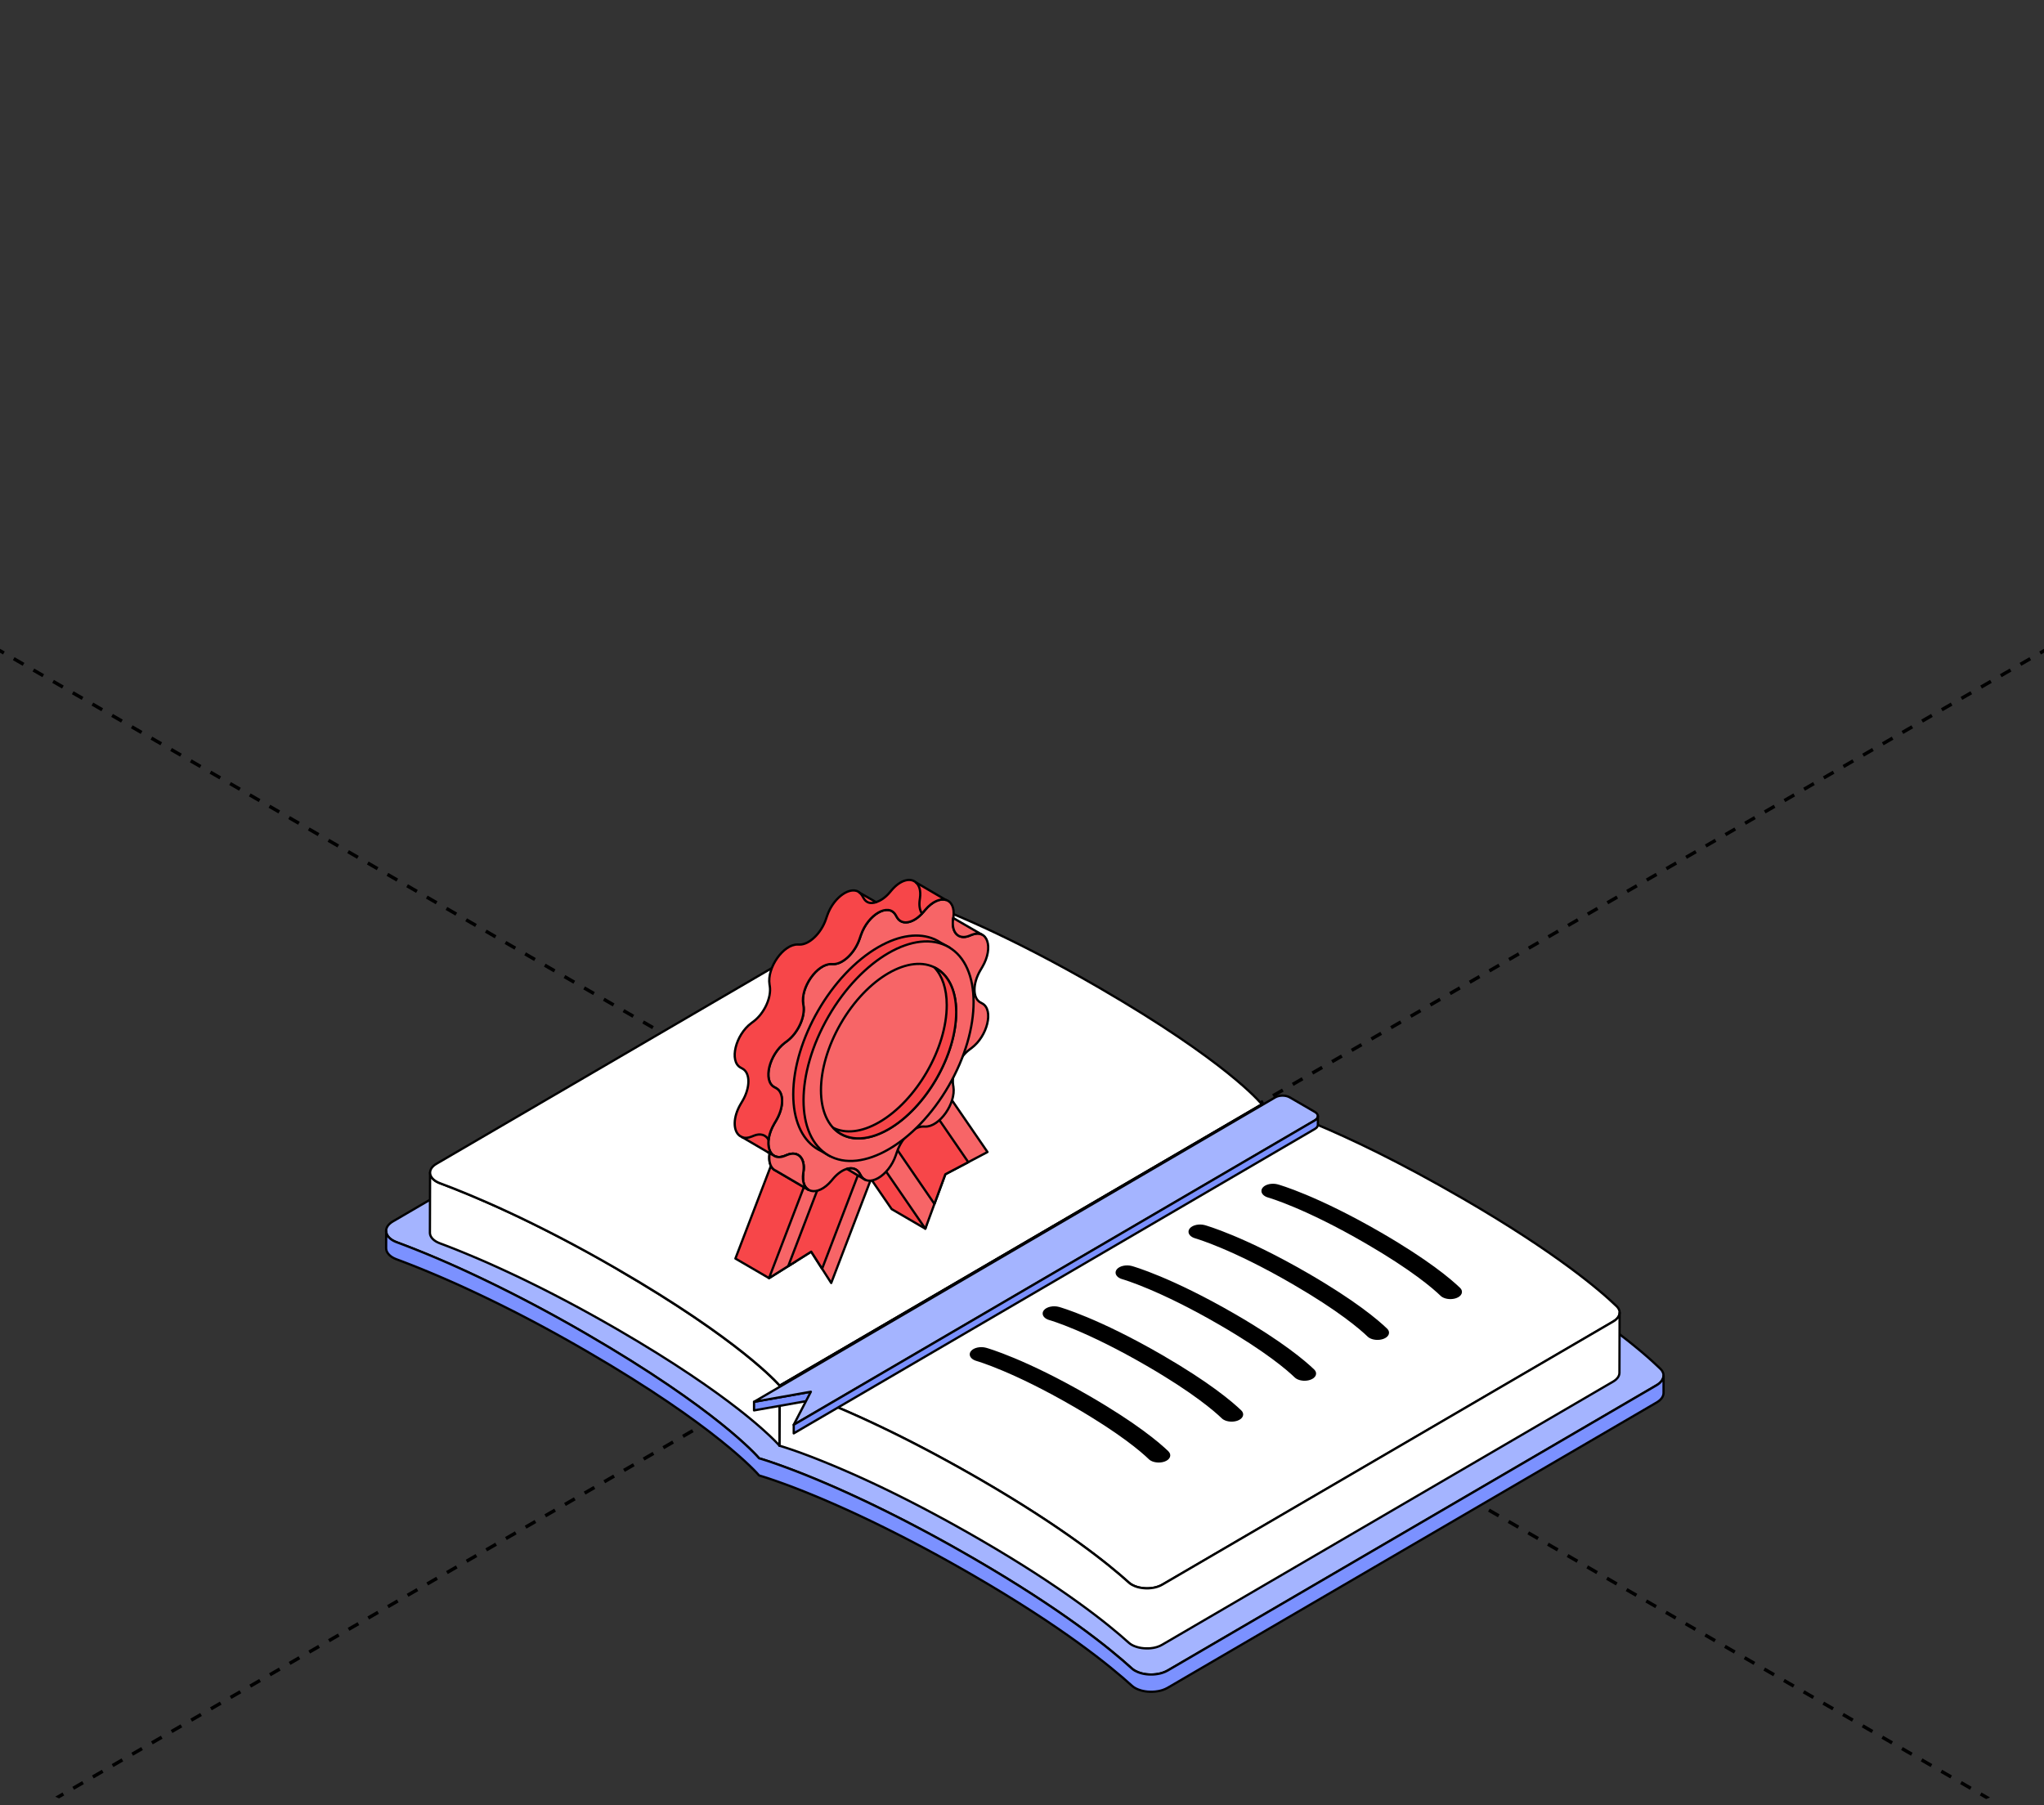 <?xml version="1.0" encoding="UTF-8"?> <svg xmlns="http://www.w3.org/2000/svg" width="360" height="318" viewBox="0 0 360 318" fill="none"><rect x="0" y="0" width="360" height="318" fill="#333333" stroke="none"/><g clip-path="url(#clip0_7694_3317)"><path d="M-441 -139.953L800.626 576.816" stroke="black" stroke-width="0.6" stroke-linejoin="round" stroke-dasharray="2 2"></path><path d="M801 -139.953L-440.626 576.816" stroke="black" stroke-width="0.6" stroke-linejoin="round" stroke-dasharray="2 2"></path><path d="M263.527 220.803C281.117 231 289.325 238.089 292.419 241.1C293.376 242.031 293.106 243.228 291.777 244.004L205.662 294.261C204.026 295.214 201.435 295.191 199.887 294.294C199.684 294.175 199.499 294.042 199.337 293.897C195.512 290.415 187.068 283.556 171.487 274.523C148.498 261.193 134.442 257.1 133.704 256.885C133.33 256.455 126.245 248.29 103.261 234.964C87.676 225.928 75.857 221.037 69.86 218.823C69.606 218.731 69.377 218.623 69.174 218.504C67.63 217.607 67.575 216.098 69.211 215.145L155.322 164.891C156.651 164.117 158.711 163.953 160.313 164.506C165.501 166.297 177.712 171.05 195.301 181.247C219.128 195.063 225.416 202.764 225.744 203.169C226.442 203.361 239.701 206.991 263.527 220.807V220.803Z" fill="#A4B4FF" stroke="black" stroke-width="0.4" stroke-miterlimit="10" stroke-linejoin="round"></path><path d="M292.978 242.435C292.974 242.476 292.971 242.517 292.963 242.558C292.955 242.595 292.945 242.632 292.934 242.669C292.922 242.71 292.911 242.751 292.9 242.791C292.889 242.825 292.871 242.858 292.856 242.891C292.837 242.936 292.819 242.98 292.797 243.021C292.782 243.051 292.76 243.08 292.741 243.11C292.712 243.162 292.678 243.21 292.642 243.258C292.62 243.285 292.597 243.314 292.575 243.34C292.52 243.407 292.461 243.47 292.398 243.533C292.376 243.555 292.354 243.581 292.328 243.603C292.287 243.641 292.243 243.678 292.199 243.711C292.162 243.741 292.125 243.77 292.084 243.8C292.036 243.833 291.984 243.87 291.933 243.904C291.881 243.937 291.833 243.97 291.778 244.004L205.663 294.261C205.537 294.335 205.404 294.402 205.268 294.461C205.227 294.48 205.19 294.495 205.15 294.513C205.043 294.558 204.932 294.602 204.817 294.639C204.777 294.654 204.74 294.669 204.699 294.68C204.629 294.702 204.555 294.721 204.485 294.743C204.43 294.758 204.378 294.773 204.323 294.787C204.245 294.806 204.168 294.821 204.09 294.835C204.038 294.847 203.987 294.858 203.935 294.865C203.78 294.891 203.625 294.914 203.466 294.932C203.418 294.936 203.366 294.939 203.318 294.943C203.226 294.951 203.134 294.958 203.041 294.962C202.982 294.962 202.923 294.965 202.864 294.965C202.79 294.965 202.713 294.965 202.639 294.965C202.576 294.965 202.514 294.965 202.454 294.962C202.384 294.962 202.314 294.954 202.248 294.951C202.185 294.947 202.122 294.939 202.059 294.936C201.993 294.928 201.923 294.921 201.856 294.914C201.794 294.906 201.734 294.899 201.675 294.888C201.601 294.877 201.531 294.865 201.461 294.851C201.406 294.84 201.35 294.828 201.295 294.817C201.21 294.798 201.125 294.776 201.04 294.754C200.996 294.743 200.948 294.732 200.904 294.717C200.756 294.673 200.616 294.625 200.475 294.572C200.453 294.565 200.435 294.554 200.413 294.546C200.228 294.472 200.051 294.387 199.884 294.294C199.682 294.176 199.497 294.042 199.335 293.897C195.509 290.416 187.065 283.556 171.483 274.524C170.83 274.146 170.188 273.775 169.549 273.411C169.446 273.352 169.339 273.293 169.235 273.233C168.626 272.889 168.028 272.551 167.433 272.217C167.319 272.154 167.204 272.092 167.09 272.025C166.492 271.691 165.897 271.361 165.31 271.042C165.244 271.005 165.181 270.971 165.115 270.934C164.542 270.623 163.981 270.315 163.423 270.019C163.357 269.985 163.294 269.948 163.228 269.915C162.659 269.611 162.098 269.314 161.544 269.021C161.437 268.966 161.33 268.91 161.223 268.854C160.68 268.569 160.145 268.291 159.617 268.016C159.524 267.968 159.436 267.924 159.347 267.875C158.801 267.593 158.258 267.316 157.73 267.048C157.73 267.048 157.723 267.048 157.719 267.045C157.184 266.774 156.659 266.514 156.142 266.255C156.054 266.211 155.965 266.166 155.88 266.125C155.386 265.881 154.902 265.643 154.422 265.41C154.329 265.365 154.241 265.321 154.148 265.276C153.665 265.042 153.188 264.813 152.719 264.59C152.668 264.564 152.616 264.542 152.565 264.516C152.114 264.301 151.667 264.093 151.232 263.889C151.176 263.864 151.121 263.838 151.065 263.811C150.618 263.604 150.179 263.4 149.747 263.203C149.666 263.166 149.581 263.129 149.5 263.088C149.075 262.896 148.662 262.706 148.252 262.525C148.182 262.495 148.115 262.466 148.049 262.432C147.632 262.247 147.218 262.065 146.819 261.887C146.812 261.887 146.808 261.883 146.801 261.88C146.395 261.702 145.999 261.531 145.608 261.364C145.546 261.338 145.479 261.308 145.416 261.283C145.047 261.123 144.685 260.971 144.331 260.823C144.264 260.793 144.198 260.767 144.131 260.738C143.777 260.589 143.426 260.445 143.09 260.304C143.057 260.289 143.024 260.278 142.99 260.263C142.662 260.13 142.344 260 142.03 259.874C141.99 259.859 141.949 259.841 141.909 259.825C141.676 259.733 141.447 259.64 141.222 259.551C141.155 259.525 141.096 259.503 141.034 259.477C140.919 259.432 140.805 259.388 140.694 259.344C140.491 259.266 140.291 259.188 140.099 259.113C139.992 259.073 139.881 259.032 139.778 258.991C139.579 258.917 139.387 258.843 139.198 258.772C139.11 258.739 139.021 258.706 138.933 258.672C138.67 258.572 138.416 258.48 138.172 258.39C138.168 258.39 138.164 258.39 138.161 258.387C137.91 258.294 137.67 258.209 137.437 258.124C137.363 258.098 137.293 258.071 137.223 258.046C137.068 257.99 136.921 257.938 136.777 257.886C136.699 257.861 136.625 257.834 136.551 257.808C136.418 257.764 136.293 257.72 136.167 257.675C136.101 257.653 136.031 257.627 135.968 257.604C135.842 257.56 135.724 257.523 135.606 257.482C135.554 257.463 135.503 257.449 135.455 257.43C135.299 257.378 135.152 257.33 135.015 257.286C135.015 257.286 135.011 257.286 135.008 257.286C134.867 257.241 134.738 257.2 134.62 257.159C134.583 257.149 134.553 257.137 134.521 257.13C134.443 257.104 134.369 257.082 134.302 257.059C134.265 257.048 134.236 257.037 134.203 257.03C134.144 257.011 134.092 256.996 134.04 256.981C134.014 256.974 133.989 256.967 133.966 256.959C133.919 256.944 133.878 256.933 133.841 256.922C133.826 256.918 133.812 256.915 133.8 256.911C133.76 256.9 133.726 256.889 133.704 256.881C133.331 256.451 126.246 248.286 103.262 234.96C102.807 234.697 102.354 234.438 101.907 234.178C101.759 234.092 101.615 234.011 101.467 233.925C101.164 233.755 100.865 233.581 100.566 233.414C100.396 233.318 100.23 233.225 100.06 233.128C99.784 232.973 99.51 232.821 99.237 232.668C99.064 232.572 98.894 232.476 98.72 232.379C98.45 232.231 98.181 232.083 97.915 231.935C97.749 231.846 97.586 231.753 97.424 231.664C97.133 231.504 96.845 231.349 96.56 231.193C96.427 231.119 96.29 231.045 96.157 230.974C95.737 230.748 95.323 230.522 94.909 230.303C94.902 230.3 94.895 230.295 94.884 230.292C94.482 230.077 94.082 229.865 93.684 229.654C93.551 229.584 93.418 229.513 93.285 229.447C93.016 229.306 92.742 229.161 92.476 229.024C92.325 228.946 92.17 228.865 92.019 228.786C91.775 228.66 91.528 228.534 91.287 228.408C91.132 228.327 90.978 228.249 90.822 228.171C90.578 228.049 90.339 227.922 90.099 227.804C89.955 227.73 89.811 227.659 89.667 227.585C89.401 227.452 89.142 227.322 88.88 227.192C88.766 227.137 88.651 227.077 88.537 227.018C88.164 226.832 87.795 226.651 87.433 226.469C87.403 226.454 87.374 226.439 87.341 226.425C87.008 226.261 86.68 226.102 86.351 225.942C86.229 225.883 86.107 225.828 85.989 225.768C85.753 225.653 85.516 225.542 85.284 225.427C85.151 225.364 85.022 225.301 84.892 225.238C84.675 225.134 84.461 225.03 84.246 224.93C84.114 224.867 83.977 224.804 83.844 224.741C83.63 224.641 83.419 224.541 83.213 224.445C83.087 224.385 82.962 224.326 82.84 224.27C82.611 224.163 82.385 224.059 82.16 223.955C82.061 223.911 81.961 223.862 81.865 223.818C81.544 223.673 81.23 223.529 80.92 223.388C80.875 223.369 80.835 223.351 80.79 223.329C80.521 223.206 80.255 223.087 79.993 222.969C79.889 222.924 79.79 222.88 79.686 222.832C79.487 222.742 79.288 222.654 79.092 222.568C78.978 222.516 78.863 222.468 78.752 222.42C78.571 222.342 78.39 222.261 78.213 222.187C78.099 222.138 77.988 222.086 77.874 222.038C77.693 221.96 77.515 221.882 77.342 221.808C77.239 221.764 77.135 221.719 77.035 221.675C76.843 221.593 76.651 221.512 76.463 221.434C76.382 221.4 76.301 221.367 76.223 221.334C75.957 221.222 75.695 221.111 75.44 221.007C75.407 220.993 75.378 220.981 75.344 220.967C75.123 220.874 74.901 220.785 74.687 220.696C74.599 220.659 74.517 220.625 74.429 220.592C74.266 220.525 74.107 220.462 73.952 220.399C73.86 220.362 73.772 220.325 73.683 220.292C73.535 220.232 73.387 220.173 73.243 220.114C73.155 220.08 73.066 220.043 72.981 220.01C72.926 219.988 72.871 219.965 72.819 219.947C72.756 219.921 72.697 219.899 72.634 219.877C72.479 219.813 72.324 219.754 72.173 219.694C72.073 219.657 71.973 219.617 71.877 219.58C71.726 219.521 71.582 219.465 71.438 219.409C71.349 219.376 71.257 219.339 71.168 219.306C71.013 219.246 70.858 219.187 70.71 219.131C70.64 219.105 70.57 219.079 70.504 219.053C70.29 218.971 70.079 218.894 69.876 218.82C69.78 218.783 69.688 218.745 69.599 218.705C69.562 218.69 69.525 218.675 69.492 218.657C69.385 218.605 69.285 218.553 69.189 218.501C68.414 218.052 68.015 217.448 68.015 216.836L68.008 219.858C68.008 220.47 68.407 221.074 69.182 221.523C69.278 221.578 69.378 221.63 69.485 221.679C69.518 221.693 69.555 221.708 69.592 221.723C69.647 221.749 69.703 221.775 69.762 221.797C69.795 221.812 69.832 221.823 69.869 221.838C70.072 221.912 70.282 221.99 70.496 222.072C70.563 222.097 70.637 222.123 70.703 222.149C70.851 222.205 71.002 222.264 71.157 222.324C71.246 222.357 71.338 222.394 71.43 222.428C71.575 222.483 71.722 222.539 71.87 222.598C71.966 222.635 72.066 222.672 72.165 222.713C72.317 222.772 72.468 222.832 72.623 222.891C72.738 222.936 72.856 222.984 72.974 223.028C73.059 223.061 73.144 223.095 73.232 223.132C73.38 223.191 73.528 223.25 73.675 223.31C73.764 223.347 73.853 223.38 73.941 223.417C74.104 223.484 74.27 223.551 74.436 223.618C74.514 223.651 74.591 223.681 74.669 223.714C74.883 223.803 75.104 223.892 75.326 223.985C75.363 223.999 75.396 224.015 75.433 224.029C75.691 224.137 75.954 224.244 76.219 224.359C76.293 224.389 76.367 224.422 76.441 224.452C76.637 224.533 76.829 224.615 77.028 224.7C77.128 224.745 77.231 224.789 77.335 224.83C77.512 224.908 77.689 224.982 77.87 225.06C77.981 225.108 78.091 225.156 78.202 225.205C78.383 225.283 78.564 225.364 78.749 225.442C78.859 225.49 78.97 225.538 79.085 225.591C79.288 225.679 79.491 225.768 79.698 225.861C79.793 225.905 79.889 225.946 79.986 225.987C80.262 226.109 80.543 226.235 80.827 226.365C80.857 226.38 80.886 226.391 80.916 226.406C81.226 226.547 81.544 226.691 81.865 226.84C81.965 226.885 82.068 226.933 82.168 226.981C82.389 227.085 82.614 227.188 82.843 227.292C82.965 227.348 83.091 227.407 83.216 227.467C83.427 227.567 83.641 227.663 83.855 227.767C83.984 227.83 84.117 227.889 84.25 227.952C84.464 228.052 84.682 228.156 84.9 228.26C85.033 228.323 85.162 228.386 85.295 228.449C85.531 228.56 85.768 228.675 86.008 228.79C86.126 228.846 86.24 228.902 86.358 228.961C86.68 229.117 87.008 229.276 87.337 229.439C87.374 229.458 87.407 229.473 87.444 229.491C87.806 229.669 88.175 229.851 88.544 230.036C88.662 230.095 88.781 230.155 88.899 230.214C89.157 230.344 89.412 230.473 89.674 230.603C89.818 230.678 89.966 230.752 90.11 230.822C90.35 230.945 90.59 231.067 90.834 231.189C90.985 231.267 91.14 231.345 91.291 231.423C91.535 231.549 91.782 231.675 92.03 231.805C92.181 231.883 92.332 231.961 92.484 232.042C92.753 232.183 93.023 232.324 93.292 232.465C93.425 232.535 93.558 232.602 93.691 232.673C94.082 232.876 94.474 233.088 94.869 233.299C94.884 233.306 94.898 233.314 94.917 233.325C95.327 233.544 95.744 233.77 96.161 233.996C96.298 234.071 96.438 234.145 96.575 234.222C96.859 234.378 97.144 234.53 97.431 234.69C97.598 234.778 97.764 234.871 97.926 234.964C98.192 235.112 98.462 235.257 98.727 235.409C98.897 235.505 99.071 235.602 99.245 235.698C99.517 235.85 99.791 236.006 100.068 236.158C100.234 236.25 100.404 236.347 100.574 236.444C100.873 236.614 101.172 236.784 101.475 236.955C101.622 237.04 101.766 237.122 101.914 237.207C102.364 237.463 102.815 237.723 103.269 237.99C126.257 251.316 133.339 259.481 133.712 259.911C133.73 259.918 133.763 259.926 133.804 259.937C133.819 259.94 133.841 259.948 133.859 259.952C133.893 259.963 133.93 259.974 133.974 259.985C134 259.992 134.026 260 134.055 260.011C134.1 260.026 134.151 260.04 134.207 260.056C134.24 260.067 134.277 260.078 134.314 260.089C134.38 260.107 134.454 260.133 134.528 260.155C134.561 260.167 134.594 260.178 134.631 260.189C134.746 260.226 134.871 260.267 135.008 260.308C135.023 260.311 135.041 260.319 135.056 260.322C135.185 260.363 135.322 260.407 135.466 260.456C135.517 260.474 135.573 260.493 135.624 260.511C135.739 260.548 135.853 260.589 135.975 260.63C136.045 260.652 136.115 260.678 136.186 260.701C136.304 260.741 136.429 260.786 136.555 260.83C136.633 260.856 136.71 260.882 136.787 260.912C136.931 260.964 137.079 261.016 137.234 261.068C137.308 261.094 137.374 261.119 137.448 261.146C137.677 261.227 137.917 261.313 138.168 261.405C138.183 261.409 138.198 261.416 138.209 261.42C138.445 261.505 138.689 261.598 138.944 261.691C139.032 261.724 139.125 261.757 139.213 261.791C139.402 261.861 139.59 261.932 139.786 262.009C139.893 262.05 140.003 262.091 140.111 262.136C140.302 262.21 140.502 262.288 140.705 262.365C140.82 262.41 140.93 262.454 141.045 262.499C141.329 262.61 141.621 262.725 141.92 262.847C141.96 262.866 142.005 262.881 142.045 262.899C142.355 263.025 142.673 263.155 143.002 263.289C143.035 263.304 143.068 263.315 143.101 263.33C143.437 263.467 143.788 263.611 144.142 263.76C144.209 263.789 144.279 263.815 144.345 263.845C144.696 263.993 145.058 264.145 145.427 264.305C145.494 264.331 145.557 264.36 145.623 264.39C146.011 264.557 146.406 264.728 146.812 264.906C146.819 264.906 146.826 264.913 146.838 264.917C147.237 265.091 147.646 265.273 148.064 265.458C148.134 265.488 148.2 265.517 148.27 265.551C148.676 265.732 149.094 265.921 149.518 266.114C149.6 266.151 149.684 266.188 149.77 266.229C150.202 266.426 150.637 266.63 151.084 266.837C151.139 266.863 151.199 266.893 151.257 266.919C151.693 267.123 152.136 267.33 152.586 267.545C152.638 267.571 152.69 267.593 152.742 267.619C153.207 267.842 153.683 268.072 154.167 268.305C154.259 268.35 154.352 268.395 154.447 268.443C154.924 268.677 155.411 268.914 155.902 269.158C155.987 269.199 156.076 269.243 156.161 269.288C156.678 269.544 157.202 269.807 157.737 270.078C157.745 270.082 157.752 270.085 157.759 270.089C158.288 270.356 158.823 270.63 159.366 270.909C159.458 270.957 159.547 271.001 159.639 271.05C160.167 271.32 160.702 271.602 161.241 271.884C161.348 271.939 161.455 271.999 161.566 272.054C162.12 272.347 162.677 272.644 163.246 272.948C163.313 272.981 163.379 273.018 163.442 273.055C163.996 273.352 164.557 273.656 165.126 273.968C165.192 274.005 165.262 274.042 165.328 274.079C165.912 274.398 166.506 274.728 167.105 275.061C167.219 275.124 167.334 275.188 167.448 275.254C168.042 275.584 168.644 275.925 169.25 276.27C169.353 276.329 169.457 276.389 169.564 276.448C170.203 276.812 170.845 277.182 171.498 277.561C187.08 286.597 195.527 293.453 199.349 296.934C199.512 297.083 199.696 297.216 199.9 297.331C200.062 297.428 200.239 297.509 200.424 297.583C200.439 297.591 200.449 297.598 200.46 297.602C200.468 297.602 200.479 297.606 200.486 297.609C200.623 297.665 200.767 297.709 200.915 297.754C200.926 297.754 200.933 297.761 200.944 297.765C200.978 297.776 201.015 297.78 201.048 297.791C201.133 297.813 201.214 297.835 201.302 297.854C201.324 297.858 201.343 297.865 201.365 297.869C201.398 297.876 201.436 297.88 201.472 297.887C201.543 297.902 201.616 297.913 201.687 297.924C201.712 297.928 201.742 297.936 201.768 297.939C201.801 297.943 201.834 297.947 201.867 297.95C201.934 297.958 202.004 297.965 202.07 297.973C202.1 297.973 202.133 297.98 202.163 297.984C202.196 297.984 202.226 297.984 202.259 297.987C202.329 297.991 202.399 297.995 202.465 297.998C202.499 297.998 202.532 298.002 202.565 298.002C202.595 298.002 202.624 298.002 202.65 298.002C202.724 298.002 202.798 298.002 202.875 298.002C202.912 298.002 202.949 298.002 202.986 298.002C203.008 298.002 203.03 298.002 203.056 297.998C203.148 297.995 203.241 297.987 203.329 297.98C203.366 297.98 203.404 297.976 203.44 297.973C203.451 297.973 203.466 297.969 203.477 297.969C203.636 297.954 203.791 297.932 203.946 297.902C203.953 297.902 203.961 297.902 203.968 297.902C204.013 297.895 204.057 297.883 204.105 297.872C204.182 297.858 204.256 297.843 204.334 297.824C204.389 297.809 204.441 297.795 204.496 297.78C204.566 297.761 204.64 297.739 204.71 297.717C204.725 297.713 204.74 297.709 204.755 297.705C204.781 297.698 204.803 297.687 204.828 297.676C204.943 297.639 205.05 297.594 205.157 297.55C205.198 297.531 205.238 297.516 205.275 297.498C205.412 297.435 205.545 297.372 205.67 297.298L291.785 247.04C291.785 247.04 291.822 247.018 291.837 247.011C291.874 246.989 291.903 246.966 291.94 246.941C291.992 246.907 292.044 246.874 292.092 246.84C292.132 246.811 292.169 246.781 292.206 246.751C292.25 246.714 292.295 246.681 292.335 246.644C292.343 246.636 292.354 246.629 292.365 246.622C292.38 246.607 292.39 246.592 292.409 246.577C292.472 246.514 292.534 246.451 292.586 246.384C292.597 246.37 292.616 246.354 292.627 246.34C292.638 246.329 292.642 246.314 292.653 246.303C292.69 246.255 292.723 246.203 292.752 246.155C292.767 246.132 292.782 246.114 292.793 246.091C292.797 246.084 292.801 246.073 292.804 246.065C292.827 246.021 292.845 245.98 292.863 245.936C292.874 245.91 292.889 245.884 292.9 245.858C292.9 245.85 292.9 245.843 292.908 245.836C292.922 245.795 292.93 245.754 292.941 245.713C292.948 245.684 292.959 245.654 292.966 245.624C292.966 245.617 292.966 245.61 292.966 245.606C292.974 245.565 292.978 245.524 292.981 245.483C292.981 245.453 292.992 245.42 292.992 245.391C292.992 245.379 292.992 245.368 292.992 245.353L293 242.331C293 242.376 292.992 242.417 292.989 242.461L292.978 242.435Z" fill="#7B91FF" stroke="black" stroke-width="0.4" stroke-miterlimit="10" stroke-linejoin="round"></path><path d="M108.765 223.574C108.336 223.326 107.908 223.081 107.483 222.837C107.347 222.759 107.21 222.681 107.07 222.603C106.786 222.44 106.505 222.28 106.224 222.121C106.062 222.028 105.899 221.939 105.74 221.846C105.486 221.702 105.227 221.557 104.976 221.416C104.81 221.324 104.648 221.231 104.481 221.142C104.234 221.005 103.987 220.868 103.743 220.734C103.581 220.645 103.418 220.556 103.256 220.467C103.005 220.33 102.757 220.193 102.51 220.06C102.359 219.978 102.211 219.896 102.059 219.815C101.779 219.663 101.502 219.515 101.221 219.366C101.11 219.307 100.996 219.244 100.885 219.184C100.498 218.977 100.114 218.773 99.734 218.572C99.656 218.532 99.582 218.495 99.508 218.454C99.202 218.295 98.899 218.135 98.6 217.979C98.467 217.909 98.337 217.842 98.205 217.775C97.961 217.649 97.721 217.523 97.481 217.401C97.337 217.327 97.197 217.253 97.053 217.182C96.827 217.067 96.606 216.952 96.384 216.841C96.24 216.767 96.096 216.696 95.952 216.622C95.731 216.511 95.509 216.4 95.291 216.289C95.155 216.222 95.018 216.151 94.882 216.084C94.657 215.973 94.431 215.862 94.21 215.751C94.084 215.688 93.962 215.628 93.837 215.566C93.574 215.436 93.312 215.309 93.054 215.183C92.977 215.146 92.895 215.106 92.817 215.069C92.482 214.905 92.15 214.746 91.821 214.586C91.743 214.549 91.669 214.516 91.596 214.479C91.344 214.36 91.097 214.242 90.85 214.123C90.735 214.067 90.621 214.015 90.506 213.96C90.303 213.863 90.1 213.767 89.897 213.674C89.775 213.619 89.653 213.559 89.531 213.504C89.34 213.415 89.151 213.326 88.963 213.241C88.845 213.185 88.723 213.129 88.605 213.077C88.413 212.988 88.225 212.903 88.036 212.818C87.925 212.77 87.818 212.718 87.707 212.669C87.504 212.577 87.305 212.488 87.106 212.399C87.017 212.358 86.925 212.317 86.836 212.28C86.555 212.154 86.279 212.032 86.009 211.913C86.005 211.913 86.002 211.909 85.998 211.906C85.717 211.783 85.444 211.661 85.175 211.546C85.09 211.509 85.008 211.476 84.927 211.439C84.743 211.357 84.558 211.279 84.377 211.201C84.281 211.16 84.185 211.12 84.089 211.079C83.927 211.008 83.768 210.942 83.609 210.875C83.509 210.83 83.41 210.79 83.31 210.749C83.159 210.686 83.007 210.623 82.86 210.56C82.764 210.519 82.668 210.478 82.575 210.441C82.42 210.378 82.269 210.315 82.117 210.252C82.032 210.219 81.948 210.182 81.866 210.148C81.7 210.081 81.538 210.015 81.375 209.948C81.312 209.922 81.246 209.896 81.183 209.87C80.958 209.778 80.74 209.692 80.522 209.603C80.511 209.6 80.504 209.595 80.493 209.592C80.312 209.518 80.131 209.447 79.957 209.377C79.939 209.369 79.924 209.362 79.906 209.355C79.78 209.306 79.662 209.258 79.544 209.214C79.448 209.177 79.352 209.14 79.26 209.103C79.138 209.054 79.023 209.01 78.905 208.965C78.817 208.932 78.724 208.895 78.639 208.861C78.506 208.81 78.381 208.761 78.255 208.713C78.193 208.687 78.122 208.661 78.06 208.639C77.871 208.569 77.687 208.498 77.506 208.431C77.413 208.398 77.332 208.361 77.247 208.324C77.214 208.309 77.177 208.294 77.148 208.279C77.048 208.231 76.952 208.183 76.86 208.131C76.125 207.705 75.748 207.137 75.748 206.562L75.719 217.141C75.719 217.716 76.095 218.283 76.83 218.71C76.919 218.762 77.015 218.81 77.118 218.858C77.151 218.873 77.185 218.888 77.218 218.902C77.273 218.925 77.325 218.951 77.384 218.973C77.413 218.984 77.447 218.999 77.476 219.01C77.653 219.077 77.838 219.147 78.03 219.218C78.085 219.24 78.145 219.262 78.204 219.284C78.34 219.337 78.473 219.388 78.614 219.44C78.691 219.47 78.769 219.499 78.85 219.529C78.975 219.577 79.101 219.626 79.23 219.677C79.319 219.711 79.411 219.748 79.503 219.785C79.629 219.833 79.754 219.882 79.884 219.933C80.061 220.004 80.238 220.074 80.423 220.148C80.449 220.159 80.478 220.171 80.504 220.182C80.714 220.267 80.932 220.352 81.154 220.445C81.224 220.475 81.302 220.504 81.372 220.534C81.523 220.597 81.678 220.66 81.833 220.723C81.922 220.76 82.01 220.797 82.099 220.834C82.247 220.894 82.394 220.957 82.546 221.02C82.642 221.061 82.738 221.098 82.834 221.139C82.981 221.201 83.133 221.264 83.284 221.327C83.384 221.368 83.487 221.413 83.591 221.457C83.742 221.52 83.897 221.587 84.056 221.654C84.159 221.698 84.263 221.743 84.366 221.787C84.536 221.861 84.706 221.936 84.879 222.01C84.975 222.05 85.068 222.091 85.164 222.132C85.429 222.247 85.703 222.366 85.976 222.488C85.998 222.499 86.02 222.507 86.042 222.518C86.297 222.629 86.555 222.744 86.814 222.863C86.91 222.907 87.01 222.951 87.109 222.996C87.301 223.081 87.49 223.167 87.685 223.256C87.8 223.307 87.918 223.36 88.032 223.415C88.213 223.496 88.394 223.578 88.575 223.663C88.701 223.723 88.826 223.778 88.952 223.838C89.133 223.919 89.314 224.004 89.498 224.09C89.627 224.149 89.757 224.208 89.886 224.272C90.078 224.36 90.27 224.453 90.466 224.542C90.588 224.602 90.709 224.657 90.835 224.716C91.067 224.824 91.3 224.939 91.536 225.05C91.625 225.095 91.713 225.136 91.806 225.18C92.131 225.336 92.463 225.495 92.796 225.658C92.877 225.699 92.962 225.74 93.043 225.781C93.298 225.907 93.556 226.029 93.814 226.159C93.94 226.222 94.066 226.281 94.191 226.344C94.413 226.452 94.631 226.563 94.856 226.674C94.996 226.745 95.136 226.815 95.28 226.886C95.495 226.993 95.709 227.101 95.927 227.212C96.07 227.286 96.218 227.36 96.362 227.434C96.58 227.546 96.802 227.657 97.023 227.772C97.171 227.846 97.315 227.92 97.463 227.998C97.699 228.12 97.939 228.243 98.179 228.369C98.312 228.439 98.444 228.506 98.578 228.577C98.877 228.732 99.179 228.891 99.486 229.051C99.564 229.092 99.637 229.129 99.711 229.17C100.092 229.37 100.475 229.574 100.859 229.781C100.97 229.841 101.085 229.904 101.199 229.963C101.476 230.111 101.753 230.26 102.034 230.412C102.181 230.493 102.333 230.575 102.48 230.657C102.731 230.794 102.979 230.927 103.23 231.068C103.392 231.157 103.555 231.246 103.717 231.335C103.961 231.469 104.208 231.606 104.455 231.743C104.622 231.836 104.788 231.928 104.954 232.021C105.205 232.162 105.456 232.303 105.711 232.444C105.873 232.537 106.036 232.629 106.202 232.722C106.483 232.881 106.767 233.041 107.048 233.204C107.184 233.282 107.321 233.36 107.461 233.438C107.886 233.679 108.31 233.927 108.742 234.175C118.841 240.03 125.671 244.814 130.117 248.284C130.412 248.514 130.7 248.74 130.973 248.963C131.25 249.181 131.513 249.396 131.767 249.604C132.022 249.812 132.266 250.012 132.502 250.209C132.739 250.405 132.964 250.594 133.178 250.78C133.392 250.965 133.599 251.139 133.798 251.313C133.994 251.484 134.182 251.651 134.359 251.81C134.717 252.129 135.039 252.422 135.323 252.689C135.467 252.822 135.6 252.949 135.729 253.071C136.741 254.035 137.224 254.588 137.313 254.687L137.342 244.109C136.992 243.709 130.305 236.089 108.765 223.6V223.574Z" fill="white" stroke="black" stroke-width="0.4" stroke-miterlimit="10" stroke-linejoin="round"></path><path d="M193.669 174.025C215.996 186.969 221.937 194.155 222.247 194.533L137.34 244.086C136.989 243.686 130.303 236.066 108.762 223.578C94.159 215.112 83.108 210.515 77.507 208.431C77.267 208.342 77.053 208.242 76.861 208.131C75.413 207.292 75.347 205.891 76.861 205.008L156.3 158.648C157.525 157.933 159.438 157.792 160.934 158.314C165.778 159.998 177.191 164.47 193.673 174.025H193.669Z" fill="white" stroke="black" stroke-width="0.4" stroke-miterlimit="10" stroke-linejoin="round"></path><path d="M222.249 194.531L222.22 205.11L137.312 254.663L137.342 244.08L222.249 194.531Z" fill="#C5C5C5" stroke="black" stroke-width="0.4" stroke-miterlimit="10" stroke-linejoin="round"></path><path d="M257.597 211.091C274.08 220.647 281.8 227.273 284.714 230.084C285.614 230.955 285.382 232.064 284.152 232.783L204.717 279.143C203.207 280.025 200.796 279.988 199.348 279.15C199.156 279.039 198.983 278.917 198.831 278.776C195.235 275.524 187.293 269.109 172.694 260.644C151.153 248.156 138.035 244.288 137.344 244.088L222.248 194.539C222.897 194.721 235.27 198.151 257.597 211.095V211.091Z" fill="white" stroke="black" stroke-width="0.4" stroke-miterlimit="10" stroke-linejoin="round"></path><path d="M285.247 231.342C285.247 231.379 285.239 231.42 285.232 231.457C285.224 231.49 285.217 231.524 285.206 231.557C285.195 231.594 285.187 231.631 285.173 231.668C285.162 231.698 285.147 231.731 285.132 231.761C285.114 231.801 285.099 231.838 285.077 231.88C285.062 231.909 285.044 231.935 285.025 231.961C284.996 232.005 284.966 232.053 284.933 232.098C284.915 232.124 284.892 232.15 284.874 232.172C284.826 232.231 284.77 232.291 284.711 232.347C284.689 232.369 284.671 232.391 284.645 232.409C284.608 232.443 284.567 232.476 284.527 232.506C284.494 232.536 284.46 232.562 284.423 232.587C284.379 232.621 284.331 232.651 284.287 232.68C284.239 232.71 284.194 232.743 284.143 232.773L204.707 279.133C204.593 279.2 204.471 279.259 204.345 279.319C204.308 279.333 204.272 279.352 204.235 279.367C204.139 279.407 204.039 279.444 203.939 279.478C203.903 279.493 203.861 279.504 203.825 279.519C203.762 279.537 203.699 279.556 203.633 279.574C203.581 279.589 203.529 279.604 203.478 279.615C203.411 279.63 203.345 279.645 203.278 279.66C203.227 279.671 203.178 279.682 203.127 279.689C202.987 279.715 202.843 279.734 202.699 279.749C202.658 279.752 202.614 279.756 202.573 279.76C202.484 279.767 202.392 279.774 202.304 279.779C202.248 279.779 202.197 279.779 202.141 279.782C202.071 279.782 202.001 279.782 201.93 279.782C201.872 279.782 201.816 279.782 201.757 279.779C201.691 279.779 201.628 279.771 201.561 279.767C201.502 279.763 201.447 279.756 201.388 279.752C201.325 279.745 201.259 279.737 201.196 279.73C201.14 279.723 201.085 279.715 201.03 279.708C200.959 279.697 200.893 279.686 200.823 279.671C200.771 279.66 200.72 279.652 200.668 279.641C200.587 279.622 200.509 279.604 200.428 279.582C200.383 279.571 200.343 279.559 200.302 279.548C200.162 279.508 200.029 279.463 199.896 279.411C199.878 279.404 199.863 279.396 199.844 279.389C199.667 279.319 199.497 279.237 199.339 279.148C199.147 279.037 198.973 278.915 198.822 278.774C195.225 275.522 187.283 269.111 172.684 260.642C172.075 260.289 171.477 259.945 170.879 259.607C170.775 259.548 170.668 259.489 170.565 259.429C169.996 259.107 169.435 258.792 168.878 258.48C168.77 258.421 168.663 258.362 168.556 258.302C167.991 257.987 167.426 257.675 166.876 257.371C166.839 257.353 166.803 257.331 166.766 257.312C166.23 257.019 165.702 256.733 165.178 256.452C165.089 256.404 165 256.355 164.912 256.307C164.388 256.026 163.871 255.751 163.361 255.48C163.258 255.425 163.155 255.369 163.047 255.317C162.534 255.046 162.025 254.783 161.526 254.524C161.471 254.494 161.415 254.468 161.36 254.438C160.88 254.19 160.404 253.949 159.935 253.708C159.868 253.674 159.798 253.637 159.732 253.604C159.248 253.359 158.775 253.122 158.306 252.888C158.214 252.844 158.122 252.796 158.03 252.751C157.565 252.521 157.107 252.295 156.66 252.077C156.593 252.043 156.527 252.013 156.46 251.98C156.032 251.772 155.607 251.565 155.19 251.368C155.139 251.342 155.087 251.32 155.035 251.294C154.6 251.086 154.171 250.886 153.75 250.686C153.665 250.645 153.58 250.608 153.499 250.567C153.085 250.374 152.679 250.185 152.284 250.004C152.218 249.974 152.151 249.944 152.085 249.911C151.698 249.733 151.313 249.559 150.94 249.392C150.911 249.377 150.878 249.362 150.848 249.351C150.457 249.177 150.076 249.006 149.704 248.843C149.633 248.814 149.563 248.78 149.493 248.75C149.131 248.591 148.777 248.439 148.43 248.287C148.363 248.257 148.301 248.231 148.238 248.205C147.883 248.053 147.536 247.905 147.197 247.764C147.197 247.764 147.193 247.764 147.189 247.764C146.849 247.62 146.517 247.482 146.192 247.349C146.133 247.323 146.07 247.301 146.011 247.275C145.705 247.149 145.406 247.026 145.114 246.908C145.055 246.885 144.996 246.859 144.937 246.837C144.649 246.722 144.361 246.607 144.088 246.5C144.084 246.5 144.077 246.496 144.073 246.492C144.036 246.478 143.999 246.462 143.962 246.448C143.711 246.348 143.464 246.251 143.227 246.162C143.131 246.125 143.043 246.092 142.95 246.055C142.773 245.988 142.596 245.921 142.426 245.855C142.33 245.817 142.238 245.784 142.146 245.747C141.979 245.684 141.817 245.625 141.662 245.565C141.584 245.536 141.503 245.506 141.426 245.476C141.233 245.406 141.049 245.339 140.868 245.272C140.835 245.261 140.798 245.247 140.761 245.235C140.55 245.157 140.347 245.087 140.155 245.02C140.1 245.002 140.048 244.983 139.997 244.965C139.864 244.916 139.731 244.872 139.609 244.827C139.546 244.805 139.483 244.783 139.421 244.764C139.31 244.727 139.207 244.69 139.103 244.657C139.048 244.639 138.992 244.62 138.94 244.601C138.83 244.564 138.726 244.531 138.63 244.498C138.597 244.486 138.564 244.475 138.531 244.464C138.405 244.423 138.287 244.383 138.176 244.349C138.15 244.342 138.128 244.334 138.106 244.327C138.025 244.301 137.951 244.279 137.881 244.256C137.848 244.245 137.822 244.238 137.792 244.23C137.737 244.212 137.689 244.197 137.641 244.186C137.615 244.179 137.593 244.171 137.571 244.164C137.53 244.153 137.493 244.142 137.464 244.131C137.449 244.126 137.434 244.119 137.42 244.115C137.383 244.104 137.353 244.097 137.334 244.089L137.305 254.668C137.323 254.676 137.357 254.683 137.397 254.694C137.404 254.694 137.412 254.698 137.423 254.702C137.456 254.713 137.501 254.724 137.545 254.739C137.567 254.746 137.593 254.753 137.619 254.761C137.663 254.776 137.711 254.791 137.763 254.806C137.792 254.813 137.822 254.824 137.855 254.835C137.922 254.857 137.999 254.88 138.077 254.905C138.103 254.913 138.124 254.92 138.15 254.928C138.257 254.961 138.375 255.002 138.501 255.043C138.535 255.054 138.571 255.065 138.605 255.076C138.704 255.109 138.807 255.143 138.915 255.18C138.966 255.199 139.018 255.217 139.074 255.232C139.177 255.265 139.28 255.302 139.391 255.339C139.454 255.362 139.513 255.38 139.579 255.402C139.701 255.443 139.827 255.488 139.956 255.532C140.015 255.554 140.071 255.573 140.133 255.595C140.325 255.662 140.528 255.736 140.739 255.811C140.764 255.821 140.798 255.832 140.824 255.84C141.008 255.907 141.2 255.977 141.4 256.051C141.473 256.077 141.551 256.107 141.625 256.137C141.787 256.196 141.953 256.259 142.123 256.322C142.212 256.355 142.301 256.389 142.389 256.422C142.563 256.489 142.743 256.555 142.928 256.626C143.017 256.659 143.106 256.693 143.194 256.73C143.438 256.826 143.693 256.923 143.951 257.026C143.981 257.038 144.01 257.049 144.04 257.063C144.32 257.175 144.612 257.294 144.911 257.412C144.967 257.434 145.022 257.456 145.077 257.479C145.373 257.597 145.675 257.72 145.985 257.85C146.041 257.872 146.096 257.894 146.152 257.916C146.48 258.054 146.812 258.191 147.16 258.335C147.499 258.48 147.854 258.628 148.212 258.784C148.275 258.81 148.334 258.836 148.396 258.862C148.743 259.01 149.102 259.166 149.463 259.325C149.53 259.355 149.6 259.385 149.67 259.414C150.047 259.581 150.431 259.748 150.822 259.926C150.848 259.937 150.874 259.948 150.896 259.959C151.276 260.13 151.664 260.304 152.056 260.486C152.122 260.516 152.185 260.545 152.251 260.575C152.65 260.757 153.056 260.946 153.47 261.139C153.551 261.176 153.636 261.216 153.717 261.254C154.142 261.454 154.57 261.654 155.006 261.862C155.053 261.884 155.102 261.906 155.146 261.928C155.571 262.133 155.999 262.34 156.435 262.551C156.497 262.581 156.556 262.611 156.619 262.64C157.07 262.859 157.531 263.089 157.997 263.319C158.089 263.363 158.177 263.408 158.269 263.456C158.738 263.69 159.215 263.931 159.702 264.175C159.769 264.209 159.835 264.242 159.898 264.275C160.37 264.517 160.847 264.761 161.331 265.01C161.382 265.035 161.434 265.065 161.489 265.091C161.991 265.351 162.501 265.618 163.018 265.888C163.121 265.944 163.225 265.996 163.324 266.052C163.838 266.322 164.354 266.597 164.879 266.879C164.967 266.927 165.056 266.975 165.144 267.023C165.669 267.305 166.201 267.594 166.74 267.887C166.773 267.905 166.806 267.924 166.839 267.943C167.393 268.247 167.958 268.558 168.527 268.877C168.634 268.936 168.737 268.995 168.844 269.055C169.402 269.367 169.963 269.682 170.532 270.004C170.635 270.063 170.742 270.123 170.846 270.182C171.44 270.523 172.042 270.865 172.651 271.22C187.254 279.686 195.192 286.1 198.789 289.352C198.94 289.489 199.117 289.615 199.305 289.726C199.464 289.819 199.634 289.897 199.811 289.968C199.823 289.971 199.833 289.979 199.844 289.983C199.852 289.983 199.859 289.986 199.863 289.99C199.992 290.042 200.129 290.086 200.269 290.127C200.28 290.127 200.291 290.135 200.302 290.138C200.332 290.146 200.365 290.153 200.395 290.16C200.472 290.183 200.553 290.201 200.635 290.22C200.657 290.223 200.679 290.231 200.701 290.235C200.731 290.242 200.76 290.246 200.79 290.249C200.856 290.264 200.926 290.276 200.996 290.287C201.026 290.29 201.052 290.298 201.082 290.301C201.107 290.305 201.133 290.309 201.163 290.309C201.226 290.316 201.292 290.324 201.354 290.331C201.388 290.331 201.421 290.338 201.454 290.342C201.48 290.342 201.506 290.342 201.528 290.346C201.595 290.35 201.657 290.353 201.724 290.357C201.761 290.357 201.794 290.361 201.831 290.364C201.853 290.364 201.875 290.364 201.898 290.364C201.967 290.364 202.037 290.364 202.108 290.364C202.145 290.364 202.181 290.364 202.218 290.364C202.237 290.364 202.252 290.364 202.27 290.364C202.363 290.361 202.451 290.353 202.54 290.346C202.573 290.346 202.606 290.346 202.639 290.338C202.647 290.338 202.654 290.338 202.662 290.338C202.806 290.324 202.95 290.305 203.09 290.279C203.101 290.279 203.108 290.279 203.12 290.276C203.16 290.268 203.204 290.257 203.245 290.249C203.312 290.235 203.378 290.223 203.445 290.209C203.496 290.198 203.548 290.183 203.599 290.168C203.662 290.149 203.729 290.135 203.791 290.112C203.806 290.109 203.825 290.105 203.84 290.098C203.861 290.09 203.884 290.079 203.91 290.071C204.01 290.038 204.109 290.001 204.205 289.96C204.242 289.945 204.279 289.931 204.316 289.912C204.442 289.856 204.563 289.797 204.678 289.726L284.113 243.366C284.113 243.366 284.146 243.348 284.161 243.337C284.194 243.318 284.224 243.296 284.257 243.274C284.305 243.244 284.353 243.214 284.394 243.181C284.431 243.155 284.464 243.126 284.497 243.1C284.538 243.066 284.578 243.036 284.615 243.003C284.622 242.996 284.634 242.988 284.641 242.981C284.656 242.966 284.667 242.951 284.682 242.94C284.741 242.885 284.792 242.825 284.844 242.766C284.855 242.751 284.87 242.74 284.881 242.725C284.892 242.714 284.896 242.699 284.907 242.688C284.94 242.643 284.97 242.599 284.999 242.551C285.01 242.532 285.025 242.514 285.036 242.495C285.04 242.488 285.043 242.477 285.047 242.469C285.069 242.428 285.084 242.391 285.103 242.351C285.114 242.324 285.128 242.303 285.136 242.276C285.136 242.269 285.136 242.262 285.143 242.254C285.158 242.217 285.166 242.18 285.177 242.143C285.184 242.117 285.195 242.091 285.198 242.061C285.198 242.054 285.198 242.05 285.198 242.043C285.206 242.006 285.21 241.965 285.213 241.928C285.213 241.902 285.221 241.872 285.224 241.846C285.224 241.835 285.224 241.824 285.224 241.813L285.254 231.234C285.254 231.271 285.247 231.312 285.243 231.349L285.247 231.342Z" fill="white" stroke="black" stroke-width="0.4" stroke-miterlimit="10" stroke-linejoin="round"></path><path d="M142.81 245.156L142.807 246.669L132.805 248.441L132.808 246.932L142.81 245.156Z" fill="#7B91FF" stroke="black" stroke-width="0.4" stroke-miterlimit="10" stroke-linejoin="round"></path><path d="M231.584 195.868C232.293 196.279 232.293 196.939 231.591 197.351L139.79 250.982L142.81 245.157L132.805 246.929L224.605 193.298C225.307 192.89 226.448 192.89 227.153 193.298L231.58 195.864L231.584 195.868Z" fill="#A4B4FF" stroke="black" stroke-width="0.4" stroke-miterlimit="10" stroke-linejoin="round"></path><path d="M232.089 196.798C232.089 196.798 232.089 196.813 232.081 196.817C232.063 196.872 232.034 196.932 231.996 196.984C231.989 196.995 231.985 197.002 231.978 197.013C231.937 197.069 231.889 197.121 231.834 197.173C231.797 197.207 231.749 197.236 231.708 197.266C231.671 197.292 231.638 197.321 231.598 197.344L139.797 250.975V252.488L231.594 198.857C231.601 198.853 231.609 198.849 231.616 198.841C231.649 198.82 231.675 198.797 231.705 198.775C231.749 198.745 231.793 198.712 231.83 198.682C231.83 198.682 231.838 198.675 231.841 198.675C231.882 198.634 231.919 198.597 231.952 198.552C231.959 198.545 231.963 198.534 231.971 198.523C231.978 198.512 231.985 198.504 231.989 198.493C232 198.478 232.011 198.46 232.022 198.445C232.041 198.411 232.055 198.378 232.07 198.341C232.07 198.337 232.07 198.33 232.074 198.326C232.074 198.319 232.074 198.311 232.081 198.307C232.089 198.286 232.096 198.263 232.1 198.241C232.107 198.208 232.111 198.171 232.111 198.137C232.111 198.134 232.111 198.126 232.111 198.122V196.609C232.115 196.673 232.103 196.736 232.085 196.795L232.089 196.798Z" fill="#7B91FF" stroke="black" stroke-width="0.4" stroke-miterlimit="10" stroke-linejoin="round"></path><path d="M257.027 227.011C255.488 225.525 251.526 222.143 243.188 217.311C231.89 210.763 225.207 208.876 225.004 208.824C224.081 208.568 222.981 208.794 222.545 209.328C222.202 209.751 222.372 210.24 222.914 210.552C223.058 210.637 223.228 210.708 223.424 210.76C223.623 210.815 229.904 212.632 240.589 218.828C248.731 223.548 252.493 226.789 253.867 228.116C253.948 228.194 254.04 228.265 254.147 228.324C254.734 228.665 255.661 228.743 256.4 228.483C257.271 228.18 257.552 227.519 257.027 227.011Z" fill="black" stroke="black" stroke-width="0.4" stroke-miterlimit="10" stroke-linejoin="round"></path><path d="M244.183 234.198C242.644 232.712 238.682 229.33 230.345 224.495C219.047 217.947 212.364 216.063 212.16 216.004C211.241 215.748 210.137 215.974 209.702 216.512C209.358 216.934 209.528 217.42 210.067 217.735C210.211 217.82 210.381 217.891 210.577 217.947C210.772 218.002 217.053 219.819 227.738 226.015C235.88 230.735 239.646 233.98 241.019 235.303C241.1 235.381 241.193 235.452 241.3 235.511C241.887 235.852 242.814 235.93 243.556 235.67C244.427 235.367 244.708 234.706 244.183 234.198Z" fill="black" stroke="black" stroke-width="0.4" stroke-miterlimit="10" stroke-linejoin="round"></path><path d="M231.341 241.398C229.802 239.911 225.84 236.53 217.503 231.694C206.205 225.146 199.518 223.263 199.318 223.207C198.395 222.951 197.295 223.177 196.86 223.711C196.512 224.134 196.686 224.62 197.225 224.935C197.369 225.02 197.543 225.091 197.734 225.143C197.934 225.198 204.214 227.015 214.9 233.211C223.041 237.931 226.803 241.172 228.177 242.499C228.258 242.577 228.351 242.648 228.458 242.707C229.045 243.048 229.972 243.126 230.71 242.866C231.581 242.562 231.862 241.903 231.334 241.394L231.341 241.398Z" fill="black" stroke="black" stroke-width="0.4" stroke-miterlimit="10" stroke-linejoin="round"></path><path d="M218.496 248.601C216.956 247.114 212.995 243.732 204.658 238.898C193.359 232.35 186.676 230.466 186.473 230.41C185.55 230.154 184.45 230.38 184.014 230.914C183.671 231.337 183.841 231.826 184.38 232.138C184.524 232.223 184.697 232.294 184.889 232.345C185.085 232.401 191.365 234.218 202.051 240.414C210.192 245.134 213.959 248.379 215.332 249.702C215.413 249.78 215.505 249.851 215.613 249.91C216.199 250.251 217.126 250.329 217.865 250.073C218.736 249.765 219.017 249.105 218.492 248.601H218.496Z" fill="black" stroke="black" stroke-width="0.4" stroke-miterlimit="10" stroke-linejoin="round"></path><path d="M205.654 255.796C204.114 254.31 200.156 250.928 191.816 246.093C180.521 239.545 173.834 237.661 173.631 237.605C172.708 237.35 171.611 237.576 171.172 238.11C170.825 238.532 170.998 239.018 171.537 239.333C171.681 239.418 171.855 239.489 172.047 239.545C172.246 239.6 178.527 241.417 189.209 247.613C197.35 252.333 201.116 255.578 202.486 256.905C202.567 256.983 202.66 257.05 202.767 257.113C203.354 257.454 204.284 257.531 205.023 257.276C205.898 256.972 206.178 256.312 205.65 255.804L205.654 255.796Z" fill="black" stroke="black" stroke-width="0.4" stroke-miterlimit="10" stroke-linejoin="round"></path><path d="M140.771 221.474L140.223 222.152L135.452 225.145L129.523 221.694L143.532 185.102L154.486 185.955L140.771 221.474Z" fill="#F74649" stroke="black" stroke-width="0.4" stroke-miterlimit="10" stroke-linejoin="round"></path><path d="M157.044 212.985L162.973 216.437L167.993 199.484L153.984 179.07L143.031 192.572L157.044 212.985Z" fill="#F74649" stroke="black" stroke-width="0.4" stroke-miterlimit="10" stroke-linejoin="round"></path><path d="M146.398 226L142.872 220.484L135.445 225.147L149.454 188.555L160.407 189.408L146.398 226Z" fill="#F76567" stroke="black" stroke-width="0.4" stroke-miterlimit="10" stroke-linejoin="round"></path><path d="M138.828 223.023L142.875 220.483L144.794 223.489L157.916 189.212L151.95 188.75L138.828 223.023Z" fill="#F74649" stroke="black" stroke-width="0.4" stroke-miterlimit="10" stroke-linejoin="round"></path><path d="M162.974 216.431L166.5 206.842L173.923 202.929L159.914 182.516L148.961 196.013L162.974 216.431Z" fill="#F76567" stroke="black" stroke-width="0.4" stroke-miterlimit="10" stroke-linejoin="round"></path><path d="M170.541 204.716L166.499 206.848L164.575 212.069L151.453 192.946L157.419 185.594L170.541 204.716Z" fill="#F74649" stroke="black" stroke-width="0.4" stroke-miterlimit="10" stroke-linejoin="round"></path><path d="M172.669 176.583C171.291 175.825 171.291 173.264 172.669 170.916L173.011 170.337C175.047 166.874 173.923 163.53 171.112 164.684L170.754 164.829C168.848 165.612 167.545 164.292 167.869 161.911L167.915 161.59C168.394 158.08 165.455 157.31 162.944 160.291L162.653 160.637C160.946 162.656 158.839 163.085 157.986 161.582L157.765 161.195C156.508 158.98 152.878 161.078 151.621 164.742L151.4 165.383C150.547 167.873 148.436 169.879 146.733 169.83L146.442 169.821C143.927 169.746 140.988 173.91 141.471 176.866L141.517 177.136C141.842 179.143 140.539 181.966 138.632 183.386L138.274 183.652C135.464 185.746 134.34 190.384 136.375 191.5L136.717 191.687C138.095 192.445 138.095 195.006 136.717 197.354L136.375 197.933C134.34 201.396 135.464 204.74 138.274 203.586L138.632 203.441C140.539 202.658 141.842 203.978 141.517 206.359L141.471 206.68C140.992 210.19 143.931 210.96 146.442 207.979L146.733 207.633C148.44 205.614 150.547 205.185 151.4 206.688L151.621 207.075C152.878 209.29 156.508 207.192 157.765 203.528L157.986 202.887C158.839 200.397 160.95 198.39 162.653 198.441L162.944 198.449C165.459 198.524 168.398 194.36 167.915 191.404L167.869 191.134C167.545 189.127 168.848 186.304 170.754 184.88L171.112 184.614C173.923 182.52 175.047 177.882 173.011 176.766L172.669 176.578V176.583Z" fill="#F76567" stroke="black" stroke-width="0.4" stroke-miterlimit="10" stroke-linejoin="round"></path><path d="M166.838 167.018L167.233 166.905L165.689 166.052C165.347 165.823 164.989 165.627 164.61 165.456L164.569 165.431V165.44C161.933 164.282 158.474 164.653 154.686 166.838C146.414 171.614 139.711 183.23 139.711 192.781C139.711 197.269 141.189 200.5 143.616 202.173L143.628 202.182C143.932 202.39 144.249 202.573 144.578 202.731L146.16 203.643L146.097 203.256C148.528 203.822 151.488 203.272 154.686 201.428C162.958 196.653 169.66 185.037 169.66 175.486C169.66 171.714 168.611 168.833 166.838 167.013V167.018Z" fill="#F74649" stroke="black" stroke-width="0.4" stroke-miterlimit="10" stroke-linejoin="round"></path><path d="M167.087 191.281C172.935 181.151 172.935 170.202 167.087 166.826C161.239 163.449 151.758 168.923 145.91 179.053C140.061 189.183 140.061 200.133 145.91 203.509C151.758 206.886 161.239 201.411 167.087 191.281Z" fill="#F76567" stroke="black" stroke-width="0.4" stroke-miterlimit="10" stroke-linejoin="round"></path><path d="M164.917 190.024C169.566 181.971 169.566 173.267 164.917 170.582C160.267 167.898 152.729 172.25 148.08 180.302C143.431 188.355 143.432 197.06 148.081 199.745C152.73 202.429 160.268 198.077 164.917 190.024Z" fill="#F76567" stroke="black" stroke-width="0.4" stroke-miterlimit="10" stroke-linejoin="round"></path><path d="M164.58 170.422C165.937 171.871 166.744 174.123 166.744 177.058C166.744 184.652 161.416 193.883 154.842 197.68C151.72 199.482 148.889 199.72 146.766 198.675C148.918 200.973 152.478 201.239 156.507 198.912C163.081 195.115 168.41 185.885 168.41 178.291C168.41 174.302 166.932 171.579 164.584 170.422H164.58Z" fill="#F74649" stroke="black" stroke-width="0.4" stroke-miterlimit="10" stroke-linejoin="round"></path><path d="M149.168 205.907L152.166 207.693C151.953 207.548 151.766 207.344 151.612 207.077L151.391 206.69C150.929 205.878 150.097 205.645 149.164 205.907H149.168Z" fill="#F76567" stroke="black" stroke-width="0.4" stroke-miterlimit="10" stroke-linejoin="round"></path><path d="M171.105 164.684C171.805 164.396 172.4 164.388 172.87 164.592L167.887 161.711L167.862 161.911C167.537 164.292 168.84 165.612 170.747 164.829L171.105 164.684Z" fill="#F76567" stroke="black" stroke-width="0.4" stroke-miterlimit="10" stroke-linejoin="round"></path><path d="M152.242 207.734L152.346 207.797V207.789C152.313 207.772 152.276 207.755 152.242 207.734Z" fill="#F76567" stroke="black" stroke-width="0.4" stroke-miterlimit="10" stroke-linejoin="round"></path><path d="M141.462 206.679L141.508 206.358C141.832 203.977 140.529 202.657 138.623 203.44L138.265 203.586C135.455 204.739 134.331 201.396 136.366 197.932L136.708 197.353C138.086 195.005 138.086 192.44 136.708 191.687L136.366 191.499C134.331 190.383 135.455 185.745 138.265 183.651L138.623 183.385C140.529 181.965 141.832 179.138 141.508 177.135L141.462 176.865C140.983 173.909 143.922 169.745 146.433 169.82L146.724 169.829C148.431 169.879 150.537 167.872 151.391 165.382L151.611 164.741C152.869 161.073 156.499 158.975 157.756 161.194L157.977 161.581C158.83 163.084 160.941 162.659 162.644 160.636L162.935 160.29C164.213 158.779 165.595 158.238 166.586 158.525L161.307 155.432C160.35 154.578 158.593 154.961 157.007 156.843L156.715 157.189C155.937 158.109 155.079 158.683 154.288 158.908L151.449 157.28C151.262 157.109 151.05 156.985 150.816 156.918H150.808C149.193 156.456 146.686 158.375 145.683 161.298L145.463 161.939C144.609 164.429 142.498 166.436 140.796 166.385L140.504 166.377C137.99 166.302 135.051 170.466 135.534 173.422L135.579 173.692C135.904 175.699 134.601 178.522 132.694 179.946L132.336 180.212C129.526 182.306 128.402 186.944 130.438 188.06L130.779 188.248C132.157 189.005 132.157 191.566 130.779 193.914L130.438 194.493C129.052 196.853 129.135 199.152 130.213 200.017L130.221 200.026C130.338 200.117 130.463 200.192 130.6 200.247L135.55 203.14L135.538 203.24C135.355 204.576 135.671 205.513 136.266 206L136.295 206.021C136.408 206.109 136.529 206.175 136.658 206.234L142.382 209.585C141.666 209.148 141.262 208.165 141.462 206.696V206.679Z" fill="#F74649" stroke="black" stroke-width="0.4" stroke-miterlimit="10" stroke-linejoin="round"></path><path d="M135.195 202.922L135.549 203.13L135.537 203.23C135.353 204.566 135.67 205.503 136.265 205.99L136.294 206.011C136.407 206.099 136.528 206.165 136.657 206.223L142.381 209.575C141.665 209.138 141.261 208.155 141.461 206.686L141.507 206.365C141.831 203.984 140.528 202.664 138.622 203.447L138.264 203.592C137.381 203.954 136.665 203.871 136.161 203.484L135.2 202.93L135.195 202.922Z" fill="#F76567" stroke="black" stroke-width="0.4" stroke-miterlimit="10" stroke-linejoin="round"></path><path d="M154.316 158.92C153.333 159.241 152.579 159.053 152.097 158.205L151.877 157.818C151.737 157.571 151.567 157.378 151.375 157.234" stroke="black" stroke-width="0.4" stroke-miterlimit="10" stroke-linecap="round" stroke-linejoin="round"></path><path d="M162.377 160.911C162.003 160.362 161.845 159.54 161.984 158.525L162.029 158.204C162.207 156.905 161.916 155.982 161.352 155.484" stroke="black" stroke-width="0.4" stroke-miterlimit="10" stroke-linecap="round" stroke-linejoin="round"></path><path d="M130.727 200.339C131.179 200.5 131.739 200.475 132.391 200.207L132.749 200.062C133.912 199.584 134.851 199.889 135.332 200.74" stroke="black" stroke-width="0.4" stroke-miterlimit="10" stroke-linecap="round" stroke-linejoin="round"></path></g><defs><clipPath id="clip0_7694_3317"><rect width="360" height="318" rx="16" fill="white"></rect></clipPath></defs></svg> 